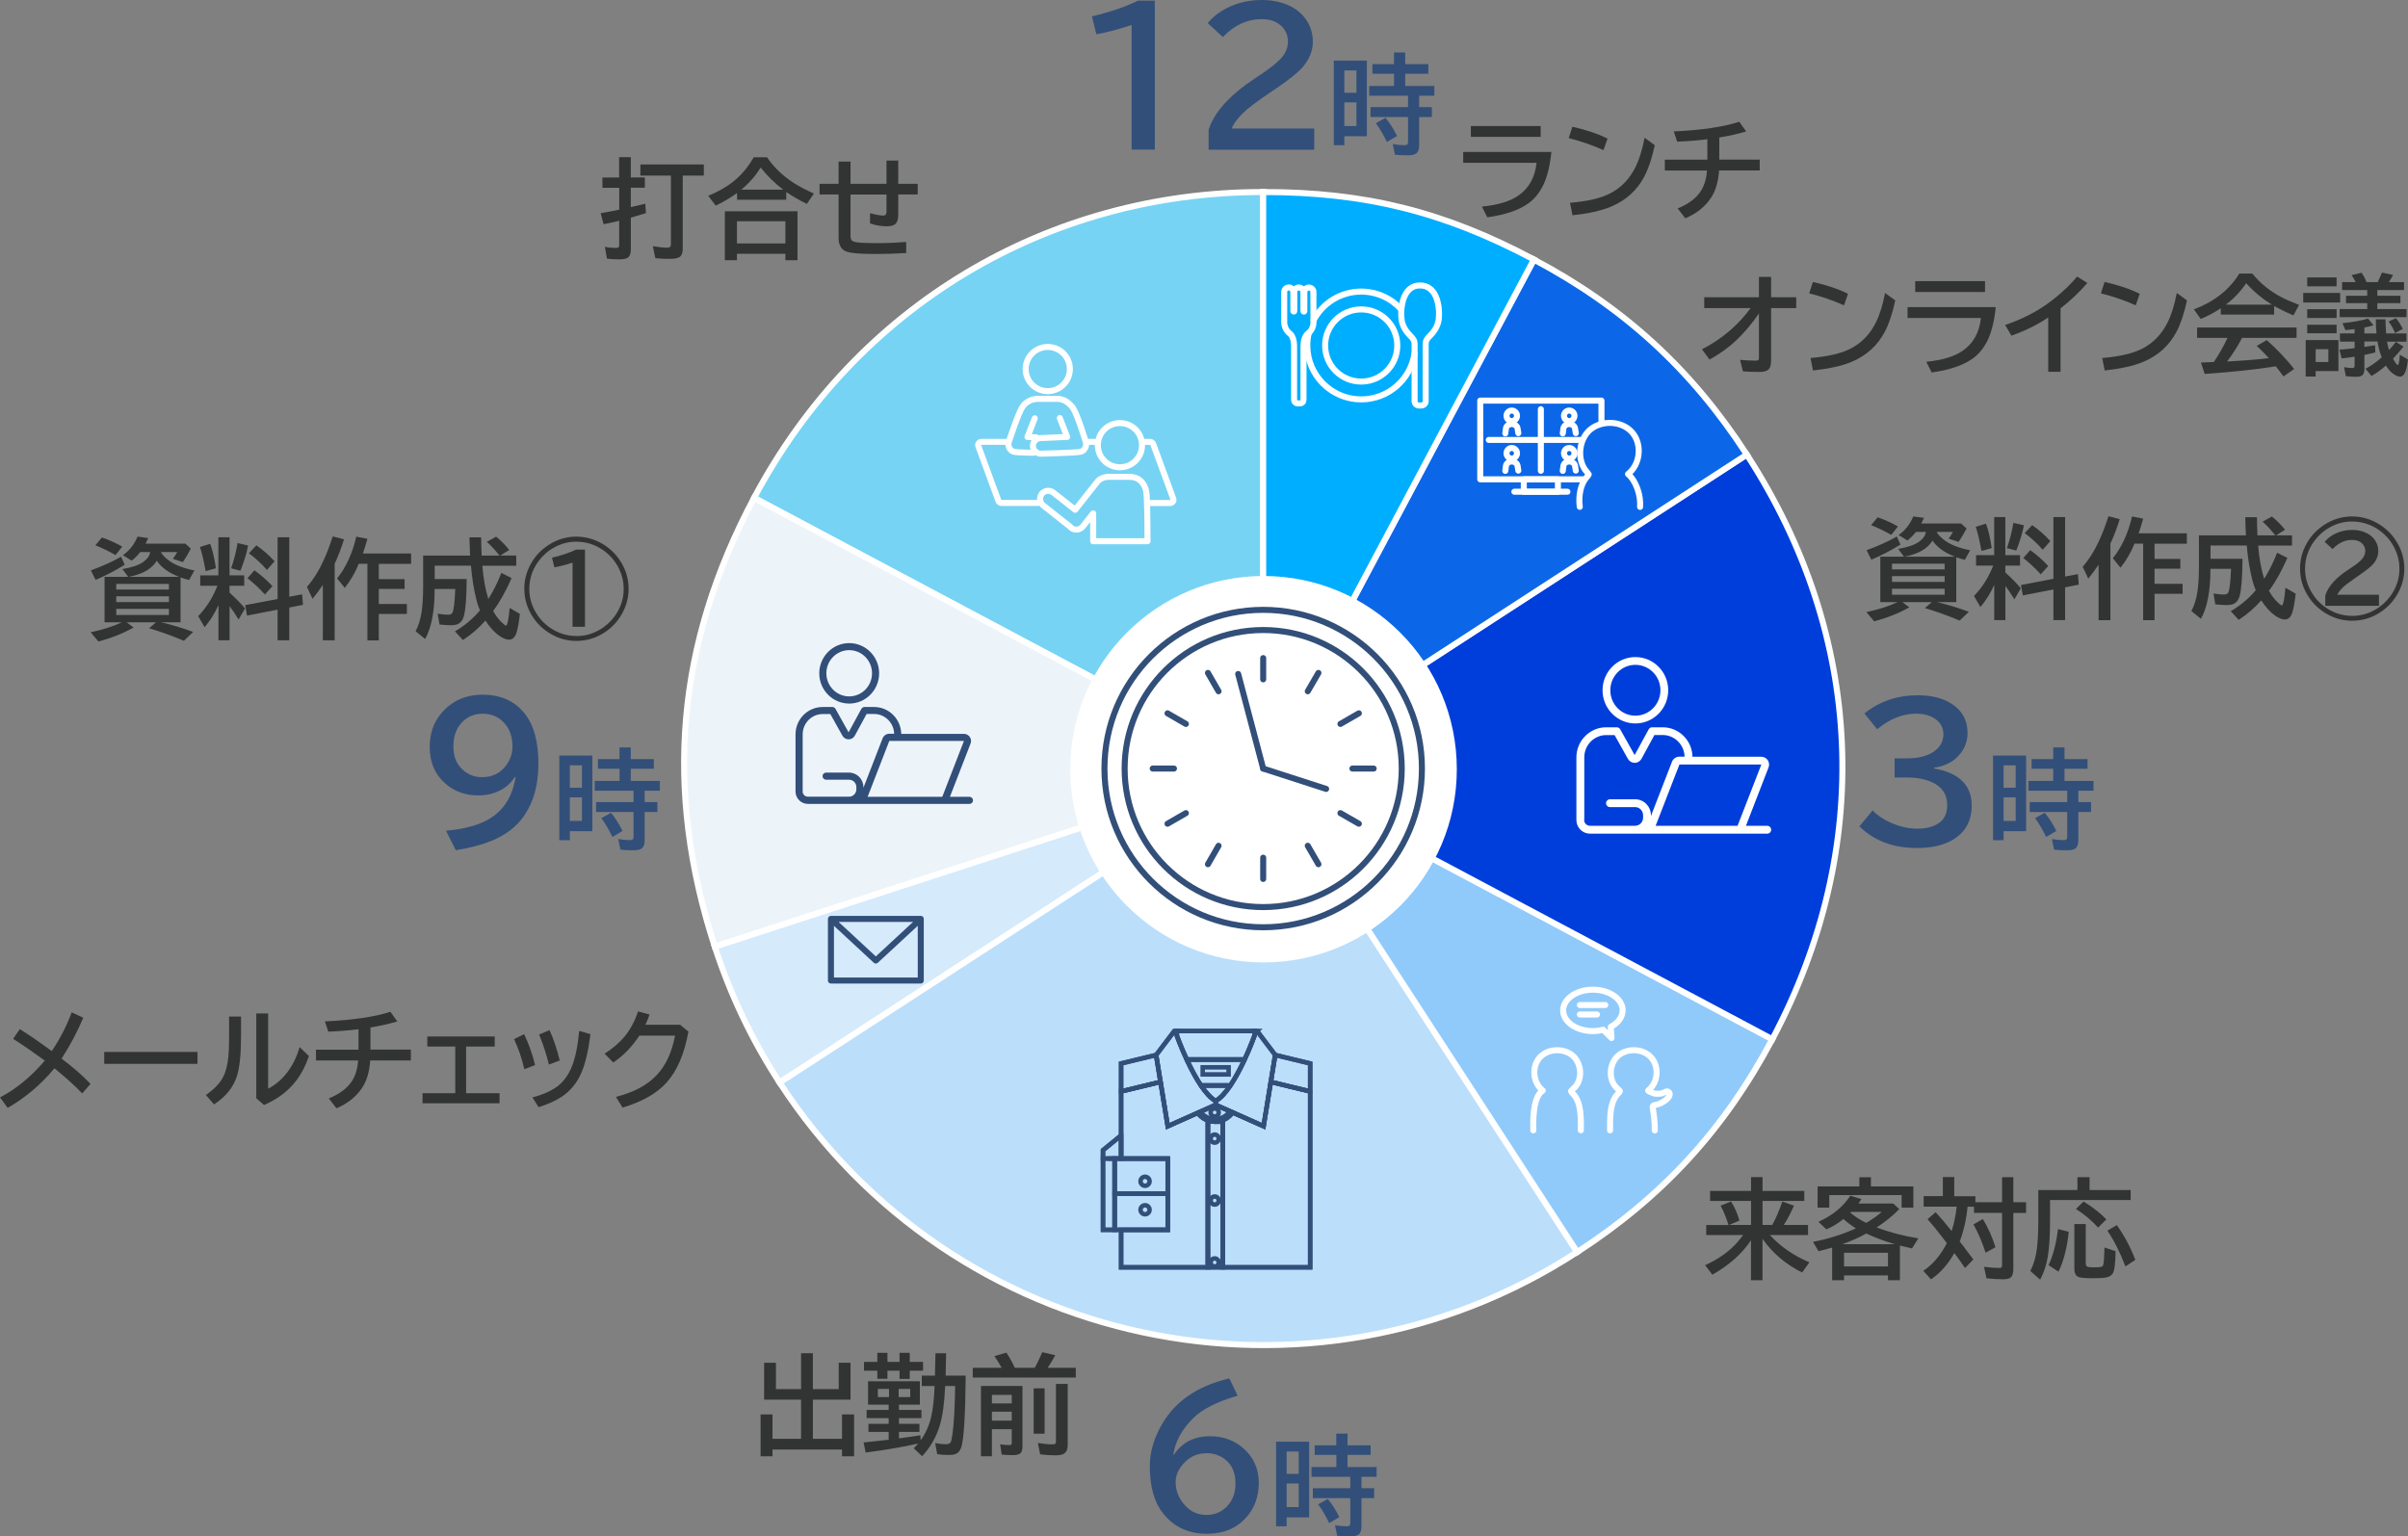 <?xml version="1.0" encoding="UTF-8"?>
<svg id="_レイヤー_2" data-name="レイヤー 2" xmlns="http://www.w3.org/2000/svg" viewBox="0 0 399.71 255.09">
  <rect x="0" y="0" width="399.71" height="255.09" fill="#808080" stroke="none"/>
  <defs>
    <style>
      .cls-1 {
        fill: #bbdefb;
      }

      .cls-1, .cls-2, .cls-3, .cls-4, .cls-5, .cls-6, .cls-7, .cls-8, .cls-9, .cls-10 {
        stroke: #fff;
      }

      .cls-1, .cls-2, .cls-11, .cls-4, .cls-5, .cls-6, .cls-7, .cls-8, .cls-9, .cls-10 {
        stroke-miterlimit: 10;
      }

      .cls-12 {
        fill: #fff;
      }

      .cls-2, .cls-13, .cls-3, .cls-11 {
        fill: none;
      }

      .cls-14 {
        fill: #323333;
      }

      .cls-13, .cls-3 {
        stroke-linecap: round;
        stroke-linejoin: round;
      }

      .cls-13, .cls-11 {
        stroke: #324f79;
      }

      .cls-11 {
        stroke-width: .75px;
      }

      .cls-4 {
        fill: #0c67e8;
      }

      .cls-5 {
        fill: #003edb;
      }

      .cls-15 {
        fill: #324f79;
      }

      .cls-6 {
        fill: #90cafa;
      }

      .cls-7 {
        fill: #76d3f4;
      }

      .cls-8 {
        fill: #d5eafb;
      }

      .cls-9 {
        fill: #edf4f9;
      }

      .cls-10 {
        fill: #00aeff;
      }
    </style>
  </defs>
  <g id="_レイヤー_1-2" data-name="レイヤー 1">
    <g>
      <g>
        <path class="cls-7" d="M209.68,127.6l-84.51-44.94c16.88-31.74,48.57-50.78,84.51-50.78V127.6Z"/>
        <path class="cls-9" d="M209.68,127.6l-91.03,29.58c-8.49-26.14-6.39-50.24,6.52-74.51l84.51,44.94Z"/>
        <path class="cls-8" d="M209.68,127.6l-80.27,52.13c-4.61-7.09-8.14-14.51-10.76-22.55l91.03-29.58Z"/>
        <path class="cls-1" d="M209.68,127.6l52.13,80.27c-44.33,28.79-103.61,16.19-132.4-28.14h0l80.27-52.13Z"/>
        <path class="cls-6" d="M209.68,127.6l84.51,44.94c-7.94,14.94-18.19,26.13-32.38,35.34l-52.13-80.27Z"/>
        <path class="cls-5" d="M209.68,127.6l80.27-52.13c19.58,30.15,21.11,65.33,4.24,97.07l-84.51-44.94Z"/>
        <path class="cls-4" d="M209.68,127.6l44.94-84.51c14.94,7.94,26.13,18.19,35.34,32.38l-80.27,52.13Z"/>
        <path class="cls-10" d="M209.68,127.6V31.88c16.92,0,30,3.26,44.94,11.2l-44.94,84.51Z"/>
      </g>
      <circle class="cls-12" cx="209.74" cy="127.71" r="32.08"/>
      <g>
        <path class="cls-14" d="M242.89,25.23h14.63c-.26,2.55-.79,4.55-1.6,5.99-.61,1.08-1.37,1.95-2.29,2.59-1.55,1.1-3.8,1.86-6.75,2.27l-.89-1.78c2.61-.25,4.6-.85,5.99-1.79,1.79-1.21,2.82-3.04,3.08-5.48h-12.18v-1.8Zm1.26-4.31h11.59v1.8h-11.59v-1.8Z"/>
        <path class="cls-14" d="M266.16,24.92c-1.85-.83-3.78-1.49-5.77-1.99l.62-1.89c2.31,.53,4.26,1.18,5.83,1.97l-.67,1.91Zm-5.55,8.75c2.9-.25,5.12-.76,6.66-1.56,1.82-.94,3.21-2.38,4.18-4.32,.63-1.25,1.15-2.89,1.54-4.92l1.69,1.24c-.47,2.17-1.05,3.89-1.72,5.17-1.22,2.33-3.08,4.01-5.59,5.05-1.58,.66-3.7,1.12-6.35,1.41l-.41-2.07Z"/>
        <path class="cls-14" d="M283.41,26.5v-3.38c-1.49,.19-3.16,.32-5.01,.4l-.57-1.7c4.66-.22,8.28-.75,10.87-1.6l1.15,1.6c-1.31,.4-2.79,.74-4.46,1.01v3.67h6.71v1.8h-6.75c-.12,1.89-.58,3.42-1.36,4.58-1,1.48-2.41,2.6-4.24,3.36l-1.27-1.63c1.83-.75,3.13-1.74,3.89-2.96,.55-.88,.88-2,.98-3.34h-7v-1.8h7.06Z"/>
      </g>
      <g>
        <path class="cls-14" d="M291.98,45.97h2.01v3.38h4.17v1.8h-4.17v8.69c0,.64-.11,1.11-.34,1.4-.26,.34-.8,.51-1.62,.51-.92,0-1.83-.03-2.72-.09l-.47-1.91c.92,.08,1.79,.12,2.61,.12,.28,0,.44-.06,.48-.18,.03-.07,.04-.18,.04-.32v-7.33c-1.14,1.67-2.39,3.15-3.75,4.45-1.23,1.17-2.71,2.24-4.45,3.21l-1.26-1.71c3.24-1.65,5.94-3.93,8.09-6.84h-7.71v-1.8h9.08v-3.38Z"/>
        <path class="cls-14" d="M306.08,50.69c-1.85-.83-3.78-1.49-5.77-1.99l.62-1.89c2.31,.53,4.26,1.18,5.83,1.97l-.67,1.91Zm-5.55,8.75c2.9-.25,5.12-.76,6.66-1.56,1.82-.94,3.21-2.38,4.18-4.32,.63-1.25,1.15-2.89,1.54-4.92l1.69,1.24c-.47,2.17-1.05,3.89-1.72,5.17-1.22,2.33-3.08,4.01-5.59,5.05-1.58,.66-3.7,1.12-6.35,1.41l-.41-2.07Z"/>
        <path class="cls-14" d="M316.65,50.99h14.63c-.26,2.55-.79,4.55-1.6,5.99-.61,1.08-1.37,1.95-2.29,2.59-1.55,1.1-3.8,1.86-6.75,2.27l-.89-1.78c2.61-.25,4.6-.85,5.99-1.79,1.79-1.21,2.82-3.04,3.08-5.48h-12.18v-1.8Zm1.26-4.31h11.59v1.8h-11.59v-1.8Z"/>
        <path class="cls-14" d="M339.99,61.73v-9.02c-1.78,1.2-3.81,2.2-6.1,3.02l-1.06-1.78c2.6-.87,4.87-2,6.83-3.38,1.92-1.35,3.63-2.9,5.13-4.65l1.7,1.06c-1.33,1.53-2.81,2.93-4.45,4.21v10.53h-2.05Z"/>
        <path class="cls-14" d="M354.5,50.69c-1.85-.83-3.78-1.49-5.77-1.99l.62-1.89c2.31,.53,4.26,1.18,5.83,1.97l-.67,1.91Zm-5.55,8.75c2.9-.25,5.12-.76,6.66-1.56,1.82-.94,3.21-2.38,4.18-4.32,.63-1.25,1.15-2.89,1.54-4.92l1.69,1.24c-.47,2.17-1.05,3.89-1.72,5.17-1.22,2.33-3.08,4.01-5.59,5.05-1.58,.66-3.7,1.12-6.35,1.41l-.41-2.07Z"/>
        <path class="cls-14" d="M377.49,50.79v1.44h-8.86v-1.05c-1.02,.69-2.13,1.28-3.33,1.78l-1.13-1.6c3.38-1.27,5.89-3.25,7.54-5.94h2.16c1.31,1.6,2.87,2.88,4.68,3.84,.82,.44,1.85,.89,3.08,1.36l-.94,1.74c-1.27-.54-2.33-1.07-3.2-1.56Zm-5.33,5.32c-.74,1.42-1.57,2.72-2.48,3.89h.28c2.44-.13,4.66-.3,6.65-.54-.62-.69-1.29-1.37-2.01-2.03l1.66-.96c1.66,1.46,3.18,3.06,4.55,4.79l-1.77,1.24c-.5-.69-.93-1.25-1.28-1.68l-.29,.04c-3.14,.5-6.98,.91-11.51,1.22l-.62-1.89c.46-.01,.9-.03,1.31-.05l.83-.04c.86-1.27,1.61-2.6,2.27-4h-5.05v-1.73h16.51v1.73h-9.04Zm4.97-5.53c-1.52-.91-2.95-2.09-4.28-3.55-.98,1.42-2.11,2.6-3.38,3.55h7.66Z"/>
        <path class="cls-14" d="M382.32,48.64h6.13v1.58h-6.13v-1.58Zm5.84,7.82v5.15h-3.78v.9h-1.65v-6.05h5.43Zm-5.18-10.4h4.88v1.48h-4.88v-1.48Zm0,5.27h4.88v1.46h-4.88v-1.46Zm0,2.58h4.88v1.42h-4.88v-1.42Zm1.4,4.06v2.14h2.11v-2.14h-2.11Zm12.2,.13c.42-.46,.79-.91,1.11-1.34l1.27,.79c-.6,.75-1.18,1.42-1.74,2,.39,.7,.65,1.05,.78,1.05,.17,0,.29-.57,.35-1.71l1.34,.79c-.18,1.9-.61,2.86-1.3,2.86-.36,0-.81-.21-1.34-.64-.33-.27-.67-.67-1.01-1.21-.8,.71-1.59,1.29-2.39,1.73l-.99-1.2c.91-.47,1.81-1.11,2.7-1.9-.31-.7-.55-1.58-.71-2.62h-2.18v.9c.62-.09,1.21-.18,1.78-.28l.04,1.2c-.64,.16-1.25,.29-1.82,.4v2.36c0,.49-.11,.83-.34,1.02-.2,.18-.54,.26-1.04,.26-.63,0-1.19-.04-1.7-.11l-.29-1.49c.62,.1,1.08,.15,1.39,.15,.19,0,.3-.07,.33-.22,.02-.06,.03-.14,.03-.25v-1.42c-.76,.12-1.48,.22-2.16,.28l-.36-1.45c1.07-.08,1.91-.16,2.52-.25v-1.08h-2.43v-1.37h2.43v-.71l-.29,.04c-.44,.05-.85,.09-1.24,.12l-.49-1.14c1.73-.18,3.15-.43,4.25-.77l.9,1.12c-.47,.13-.97,.26-1.51,.37v.98h2.01c-.07-.71-.11-1.49-.11-2.34h1.6c.02,.97,.06,1.75,.11,2.34h3.38v1.37h-3.23c.12,.62,.23,1.09,.33,1.41Zm-5.55-11.27c-.26-.49-.49-.87-.69-1.15l1.66-.4c.32,.45,.59,.97,.82,1.55h1.85l.04-.06c.19-.38,.41-.89,.68-1.52l1.84,.4c-.18,.35-.41,.74-.71,1.19h2.53v1.32h-4.43v.95h3.83v1.22h-3.83v.98h4.84v1.34h-11.09v-1.34h4.57v-.98h-3.52v-1.22h3.52v-.95h-4.17v-1.32h2.28Zm6.53,8.46c-.31-.76-.67-1.39-1.08-1.91l1.22-.55c.35,.36,.73,.95,1.15,1.78l-1.29,.69Z"/>
      </g>
      <g>
        <path class="cls-14" d="M292.56,205.69v6.86h-1.91v-6.64c-1.46,2.21-3.59,4.12-6.41,5.72l-1.2-1.58c1.96-.88,3.61-2,4.95-3.37,.41-.42,.86-.96,1.36-1.63h-6.13v-1.67h3.7c-.4-1.28-.84-2.35-1.32-3.21l1.74-.69c.6,.95,1.07,2.01,1.39,3.17l-1.71,.72h3.64v-3.98h-6.8v-1.67h6.8v-2.29h1.91v2.29h6.93v1.67h-6.93v3.98h1.61s.05-.1,.11-.21c.5-.9,1.03-2.13,1.57-3.68l1.92,.7c-.55,1.24-1.11,2.31-1.68,3.19h4.02v1.67h-6.34c1.76,1.92,3.95,3.43,6.56,4.54l-1.2,1.69c-2.71-1.36-4.89-3.2-6.52-5.52l-.05-.08Z"/>
        <path class="cls-14" d="M308.48,199.81h5.77l1.01,.92c-.94,1.01-2.19,2.03-3.75,3.06,2.12,.8,4.42,1.41,6.92,1.81l-1.05,1.67c-.57-.12-1.25-.28-2.01-.47v5.75h-1.98v-.8h-7.29v.8h-1.98v-5.43l-.29,.09c-.62,.18-1.27,.36-1.96,.53l-.93-1.56c2.4-.45,4.69-1.16,6.89-2.14l.23-.11c-.74-.45-1.43-.96-2.07-1.55-.81,.69-1.75,1.26-2.83,1.73l-1.31-1.26c2.3-1.03,4.07-2.48,5.29-4.33l1.85,.57c-.2,.28-.37,.52-.52,.72Zm2.08-2.83h7.04v3.51h-1.94v-2.07h-12.01v2.07h-1.94v-3.51h6.93v-1.53h1.92v1.53Zm-4.77,9.59h8.74c-1.69-.49-3.28-1.09-4.75-1.78l-.22,.13c-1.01,.56-2.26,1.11-3.76,1.65Zm7.6,1.42h-7.29v2.27h7.29v-2.27Zm-6.13-6.78s-.04,.05-.07,.07l-.05,.06c.74,.63,1.62,1.2,2.64,1.69,1.04-.62,1.9-1.22,2.58-1.82h-5.09Z"/>
        <path class="cls-14" d="M324.38,198.61h3.52v.99h4.43v-4.16h1.87v4.16h2.11v1.78h-2.11v9.21c0,.59-.09,1.03-.26,1.3-.22,.33-.67,.5-1.36,.5-.96,0-1.91-.05-2.84-.16l-.41-1.91c.98,.13,1.82,.19,2.51,.19,.23,0,.38-.04,.43-.13,.04-.08,.06-.22,.06-.44v-8.57h-4.66v-1.03h-1.07c-.19,2.06-.62,3.98-1.3,5.77,.35,.45,.6,.79,.77,1.01,.56,.73,1.06,1.39,1.49,1.98l-1.38,1.42c-.52-.76-1.03-1.47-1.52-2.14l-.25-.34c-1.07,1.88-2.36,3.33-3.88,4.37l-1.27-1.42c1.61-1.1,2.91-2.63,3.9-4.6l-.79-1.03c-.88-1.15-1.68-2.13-2.41-2.94l1.34-1.17c.76,.82,1.64,1.86,2.66,3.13,.41-1.31,.69-2.66,.83-4.05h-5.48v-1.75h3.19v-3.16h1.89v3.16Zm5.22,9.38c-.58-1.77-1.25-3.34-2.02-4.71l1.56-.89c.88,1.46,1.58,3.03,2.09,4.68l-1.63,.91Z"/>
        <path class="cls-14" d="M346.86,197.57h6.81v1.67h-13.38v3.52c0,2.47-.13,4.45-.38,5.93-.23,1.37-.65,2.63-1.26,3.77l-1.63-1.44c.54-1.05,.91-2.29,1.09-3.71,.15-1.2,.23-2.76,.23-4.69v-5.05h6.5v-2.13h2.01v2.13Zm-6.81,12.47c.76-1.62,1.28-3.62,1.56-5.99l1.78,.47c-.25,2.55-.81,4.76-1.69,6.61l-1.65-1.08Zm4.3-6.82h1.87v6.5c0,.32,.09,.51,.27,.58,.17,.07,.51,.11,1.02,.11,.62,0,1.04-.03,1.27-.08,.19-.04,.31-.17,.36-.4,.09-.38,.15-1.31,.19-2.81l1.84,.6c-.02,1.97-.17,3.19-.45,3.67-.2,.35-.55,.58-1.05,.69-.42,.09-1.16,.14-2.21,.14-1.29,0-2.09-.07-2.42-.2-.47-.19-.71-.64-.71-1.34v-7.44Zm3.92,.59c-1.07-1.18-2.29-2.21-3.68-3.09l1.27-1.24c1.54,.96,2.8,1.95,3.78,2.97l-1.37,1.36Zm4.53,6.44c-.88-2.31-1.88-4.29-2.99-5.93l1.56-.92c1.22,1.69,2.25,3.62,3.08,5.77l-1.65,1.09Z"/>
      </g>
      <g>
        <path class="cls-14" d="M102.77,29.46v-3.37h1.94v3.37h2.33v1.71h-2.33v3.22c.9-.21,1.7-.4,2.4-.57l.11,1.56c-.51,.16-1.34,.42-2.5,.76v5.22c0,.66-.14,1.11-.41,1.35-.26,.23-.76,.35-1.5,.35-.82,0-1.51-.04-2.06-.12l-.34-1.96c.57,.12,1.19,.18,1.85,.18,.23,0,.37-.04,.43-.11s.09-.21,.09-.4v-3.99c-.9,.22-1.76,.41-2.59,.57l-.48-1.84c1.28-.22,2.31-.42,3.08-.58v-3.63h-2.79v-1.71h2.79Zm10.56-.31v12.17c0,.66-.17,1.1-.51,1.34-.3,.21-.86,.32-1.68,.32-.9,0-1.68-.04-2.36-.12l-.41-1.99c1.03,.17,1.84,.25,2.45,.25,.37,0,.55-.18,.55-.55v-11.42h-5.07v-1.84h10.53v1.84h-3.5Z"/>
        <path class="cls-14" d="M130.51,31.85v1.31h-8.16v-1.12c-1.1,.8-2.28,1.5-3.55,2.1l-1.24-1.64c1.65-.66,3.07-1.47,4.25-2.43,1.31-1.07,2.41-2.39,3.3-3.96h2.21c1.12,1.65,2.57,3.05,4.34,4.2,.96,.62,2.1,1.23,3.44,1.82l-1.17,1.73c-1.24-.62-2.33-1.24-3.26-1.87l-.18-.12Zm1.87,3.23v8.12h-2.01v-1.06h-8.04v1.06h-2.01v-8.12h12.07Zm-10.05,1.65v3.69h8.04v-3.69h-8.04Zm7.68-5.24c-1.39-1.05-2.64-2.27-3.74-3.67-.87,1.39-1.94,2.62-3.23,3.67h6.96Z"/>
        <path class="cls-14" d="M147.14,26.66h1.96v3.86h3.23v1.77h-3.23v3.3c0,.69-.11,1.17-.34,1.45-.28,.35-.79,.53-1.52,.53-.97,0-1.91-.16-2.82-.48v-1.7c.96,.26,1.69,.4,2.21,.4,.35,0,.52-.21,.52-.62v-2.87h-5.97v6.82c0,.38,.07,.64,.2,.79,.15,.17,.47,.28,.96,.33,.76,.09,1.83,.13,3.21,.13,1.62,0,3.24-.07,4.87-.21v1.85c-1.75,.11-3.48,.16-5.19,.16-2.54,0-4.14-.15-4.82-.44-.81-.35-1.21-1.09-1.21-2.24v-7.2h-3.16v-1.77h3.16v-3.69h1.98v3.69h5.97v-3.86Z"/>
      </g>
      <g>
        <path class="cls-14" d="M134.93,230.63h4.29v-4.38h1.96v6.13h-6.25v6.5h4.84v-4.05h2v6.95h-2v-1.12h-11.54v1.12h-1.98v-6.95h1.98v4.05h4.74v-6.5h-6.13v-6.13h1.96v4.38h4.17v-5.96h1.96v5.96Z"/>
        <path class="cls-14" d="M152.81,239.14c.82-1.12,1.41-2.42,1.76-3.91,.3-1.29,.49-2.99,.56-5.11h-2.12v-1.73h2.18l.09-3.71h1.77l-.08,3.71h3.33c-.06,6.55-.3,10.52-.74,11.9-.19,.6-.53,.98-1.02,1.14-.25,.09-.62,.13-1.12,.13-.65,0-1.27-.04-1.85-.12l-.34-1.85c.67,.13,1.26,.19,1.78,.19,.42,0,.68-.11,.8-.34,.11-.22,.22-.76,.33-1.62,.21-1.69,.35-4.12,.4-7.27v-.43s-1.65,0-1.65,0c-.12,2.74-.41,4.9-.87,6.46-.57,1.95-1.56,3.68-2.95,5.19l-1.39-1.32c.29-.29,.53-.55,.73-.78-2.55,.57-5.46,1.07-8.72,1.49l-.34-1.68c.78-.07,2.17-.22,4.16-.44v-1.3h-3.35v-1.34h3.35v-.95h-3.66v-1.37h3.66v-.87h-3.42v-3.88h8.6v3.88h-3.47v.87h3.73v1.37h-3.73v.95h3.4v1.34h-3.4v1.07c1.68-.23,2.86-.4,3.56-.52l.04,.85Zm-7.18-13.03v-1.51h1.68v1.51h2.01v-1.51h1.69v1.51h2.21v1.46h-2.21v1.36h-1.69v-1.36h-2.01v1.34h-1.68v-1.34h-2.21v-1.46h2.21Zm.09,4.49v1.35h1.85v-1.35h-1.85Zm5.37,1.35v-1.35h-1.92v1.35h1.92Z"/>
        <path class="cls-14" d="M166.27,227.09c-.28-.52-.68-1.16-1.2-1.94l1.98-.58c.58,.87,1.04,1.71,1.39,2.52h3.31c.38-.64,.79-1.51,1.26-2.59l2.16,.5c-.43,.79-.86,1.49-1.27,2.09h4.67v1.62h-17.1v-1.62h4.8Zm3.45,3.01v10.05c0,.51-.1,.87-.29,1.08-.22,.24-.64,.36-1.28,.36-.58,0-1.21-.03-1.88-.09l-.25-1.71c.53,.09,1.03,.13,1.52,.13,.19,0,.31-.04,.35-.11,.04-.06,.05-.16,.05-.3v-2.23h-3.29v4.5h-1.82v-11.67h6.89Zm-5.07,1.49v1.41h3.29v-1.41h-3.29Zm0,2.79v1.48h3.29v-1.48h-3.29Zm6.93-3.88h1.82v7.52h-1.82v-7.52Zm3.71-.74h1.94v10.12c0,.69-.18,1.16-.55,1.42-.29,.21-.75,.32-1.4,.32-.86,0-1.73-.05-2.62-.16l-.38-1.89c.97,.15,1.79,.23,2.44,.23,.28,0,.44-.06,.5-.18,.04-.08,.06-.21,.06-.39v-9.47Z"/>
      </g>
      <g>
        <path class="cls-14" d="M316.04,92.42l-.96-1.29c1.59-.27,2.75-.67,3.47-1.19,.67-.48,1.05-1.03,1.13-1.63h-1.64c-.42,.53-.89,1-1.42,1.42l-1.46-.9c1.1-.78,1.91-1.81,2.43-3.09l1.78,.24c-.15,.34-.3,.65-.45,.93h6.6l.92,.83c-.4,.76-.84,1.51-1.32,2.23l-1.65-.54c.06-.1,.11-.18,.15-.23,.32-.45,.5-.75,.55-.89h-2.71c.21,.4,.61,.84,1.2,1.3,.98,.78,2.44,1.36,4.37,1.75l-.88,1.58c-.47-.11-.95-.25-1.42-.42v7.45h-3.22c1.68,.38,3.45,.91,5.31,1.6l-1.53,1.46c-1.99-.83-3.91-1.52-5.77-2.08l1.14-.98h-4.87l1.15,.86c-1.76,.99-3.7,1.76-5.84,2.32l-1.29-1.53c1.97-.41,3.7-.96,5.18-1.65h-2.87v-7.55h3.89Zm-6.2-1.07c1.95-.71,3.62-1.47,5.02-2.27l.6,1.34c-1.61,.99-3.22,1.83-4.83,2.5l-.79-1.58Zm4.1-2.54c-1.19-.69-2.31-1.22-3.35-1.62l1.08-1.3c1.17,.39,2.29,.9,3.38,1.51l-1.12,1.41Zm8.86,4.78h-8.74v.94h8.74v-.94Zm0,2.06h-8.74v.96h8.74v-.96Zm0,2.09h-8.74v1.01h8.74v-1.01Zm-6.66-5.32h8.36c-1.71-.64-2.94-1.54-3.72-2.67-.8,1.34-2.34,2.23-4.64,2.67Z"/>
        <path class="cls-14" d="M331.02,97.13c-.63,1.39-1.39,2.61-2.29,3.65l-1.06-1.84c1.34-1.37,2.4-3.04,3.19-5.04h-2.85v-1.73h3.01v-6.32h1.85v6.32h2.44v1.73h-2.44v1.14c1.03,.94,1.89,1.82,2.57,2.62l-1.07,1.85c-.5-.84-1-1.58-1.49-2.23v5.67h-1.85v-5.83Zm-2.11-5.66c-.35-1.86-.66-3.2-.95-4l1.69-.54c.39,1,.71,2.36,.96,4.07l-1.7,.47Zm4.23-.47c.5-1.48,.86-2.87,1.06-4.19l1.75,.41c-.25,1.32-.68,2.72-1.27,4.19l-1.54-.41Zm9.65,6.5v5.45h-1.94v-5.08l-5.08,.98-.3-1.73,5.38-1.02v-10.25h1.94v9.87l2.13-.4,.14,1.75-2.27,.44Zm-4.05-2.15c-.92-1.02-1.88-1.92-2.89-2.7l1.15-1.31c1.06,.74,2.06,1.62,2.99,2.63l-1.25,1.38Zm.34-4.07c-.84-.98-1.83-1.9-2.99-2.77l1.23-1.32c1.12,.77,2.13,1.65,3.02,2.65l-1.27,1.44Z"/>
        <path class="cls-14" d="M350.31,90.26v12.7h-1.96v-9.2c-.51,.76-1.08,1.53-1.71,2.31l-.93-1.97c1.09-1.26,2.04-2.79,2.85-4.6,.47-1.04,.95-2.31,1.43-3.79l1.87,.48c-.44,1.44-.96,2.79-1.55,4.06Zm5.44,0h-1.44c-.6,1.48-1.38,2.81-2.32,3.99l-1.27-1.56c1.49-1.88,2.55-4.19,3.18-6.94l1.85,.36c-.23,.84-.48,1.65-.75,2.43h8v1.73h-5.36v2.53h4.28v1.62h-4.28v2.51h4.66v1.65h-4.66v4.39h-1.89v-12.71Z"/>
        <path class="cls-14" d="M377.68,88.88s-.06-.08-.11-.14c-.85-1.03-1.51-1.73-2-2.13l1.55-.86c.79,.63,1.51,1.37,2.18,2.2l-1.49,.93h2.65v1.7h-5.62c.17,2.13,.5,3.97,.99,5.52,.8-1.25,1.52-2.7,2.16-4.33l1.7,.86c-.97,2.2-1.99,4.02-3.06,5.45,.48,.9,1.08,1.65,1.81,2.25,.15,.12,.26,.18,.33,.18,.1,0,.19-.18,.27-.53,.15-.65,.25-1.45,.33-2.4l1.7,.99c-.16,1.41-.35,2.44-.56,3.11-.25,.78-.66,1.17-1.25,1.17-.45,0-.97-.21-1.58-.62-.81-.56-1.59-1.41-2.33-2.55-1.08,1.23-2.32,2.31-3.74,3.23l-1.32-1.44c1.56-.9,2.95-2.06,4.15-3.48-.23-.52-.42-1.08-.57-1.69-.45-1.79-.76-3.7-.92-5.73h-6.02v2.21h5.31c-.02,3.04-.18,5.09-.47,6.15-.15,.57-.42,.98-.8,1.22-.32,.21-.79,.31-1.39,.31-.34,0-.96-.04-1.85-.12l-.31-1.8c.69,.11,1.27,.17,1.74,.17,.36,0,.6-.12,.72-.35,.22-.44,.37-1.75,.46-3.92h-3.42c0,3.65-.52,6.42-1.58,8.3l-1.58-1.29c.49-.93,.82-2.01,1-3.24,.17-1.14,.25-2.55,.25-4.23v-5.09h7.8c-.05-.78-.08-1.79-.11-3.02h1.94c0,.77,.03,1.78,.08,3.02h2.95Z"/>
        <path class="cls-14" d="M390.48,85.75c1.47,0,2.87,.38,4.19,1.14,1.16,.67,2.12,1.54,2.87,2.62,1.04,1.49,1.56,3.13,1.56,4.91,0,1.48-.38,2.89-1.14,4.21-.67,1.16-1.54,2.12-2.62,2.87-1.49,1.04-3.13,1.56-4.92,1.56-1.48,0-2.88-.38-4.2-1.14-1.16-.67-2.12-1.54-2.87-2.62-1.04-1.49-1.56-3.13-1.56-4.92,0-1.27,.28-2.49,.85-3.67,.8-1.65,2.02-2.94,3.65-3.87,1.29-.73,2.69-1.1,4.19-1.1Zm-.06,.83c-1.29,0-2.52,.32-3.68,.97-1.04,.57-1.9,1.34-2.6,2.29-1.01,1.38-1.52,2.92-1.52,4.6,0,1.29,.32,2.53,.97,3.69,.57,1.04,1.33,1.91,2.28,2.6,1.39,1.01,2.92,1.52,4.61,1.52,1.29,0,2.52-.32,3.68-.97,1.04-.57,1.91-1.34,2.61-2.29,1.01-1.38,1.52-2.91,1.52-4.59,0-1.12-.24-2.2-.73-3.23-.7-1.49-1.78-2.67-3.23-3.53-1.2-.7-2.49-1.05-3.89-1.05Zm-4.44,13.98v-1.7c.49-1.52,1.76-2.94,3.81-4.28l.41-.27c.9-.58,1.51-1.06,1.85-1.45,.38-.45,.57-.91,.57-1.38,0-.5-.18-.93-.54-1.27-.4-.38-.96-.57-1.66-.57-1.19,0-2.26,.51-3.23,1.52l-1.31-1.2c.46-.56,1.04-1.01,1.72-1.34,.88-.43,1.83-.64,2.82-.64s1.85,.2,2.58,.6c.57,.32,1.02,.74,1.33,1.27,.3,.49,.45,1.03,.45,1.61,0,.82-.3,1.57-.91,2.25-.39,.43-1.13,1.02-2.24,1.78l-.47,.33-.21,.15c-1.1,.76-1.79,1.29-2.08,1.59-.46,.47-.76,.87-.9,1.18h6.92v1.84h-8.91Z"/>
      </g>
      <g>
        <path class="cls-14" d="M21.28,95.77l-.96-1.29c1.59-.27,2.75-.67,3.47-1.19,.67-.48,1.05-1.03,1.13-1.63h-1.64c-.42,.53-.89,1-1.42,1.42l-1.46-.9c1.1-.78,1.91-1.81,2.43-3.09l1.78,.24c-.15,.34-.3,.65-.45,.93h6.6l.92,.83c-.4,.76-.84,1.51-1.32,2.23l-1.65-.54c.06-.1,.11-.18,.15-.23,.32-.45,.5-.75,.55-.89h-2.71c.21,.4,.61,.84,1.2,1.3,.98,.78,2.44,1.36,4.37,1.75l-.88,1.58c-.47-.11-.95-.25-1.42-.42v7.45h-3.22c1.68,.38,3.45,.91,5.31,1.6l-1.53,1.46c-1.99-.83-3.91-1.52-5.77-2.08l1.14-.98h-4.87l1.15,.86c-1.76,.99-3.7,1.76-5.84,2.32l-1.29-1.53c1.97-.41,3.7-.96,5.18-1.65h-2.87v-7.55h3.89Zm-6.2-1.07c1.95-.71,3.62-1.47,5.02-2.27l.6,1.34c-1.61,.99-3.22,1.83-4.83,2.5l-.79-1.58Zm4.1-2.54c-1.19-.69-2.31-1.22-3.35-1.62l1.08-1.3c1.17,.39,2.29,.9,3.38,1.51l-1.12,1.41Zm8.86,4.78h-8.74v.94h8.74v-.94Zm0,2.06h-8.74v.96h8.74v-.96Zm0,2.09h-8.74v1.01h8.74v-1.01Zm-6.66-5.32h8.36c-1.71-.64-2.94-1.54-3.72-2.67-.8,1.34-2.34,2.23-4.64,2.67Z"/>
        <path class="cls-14" d="M36.25,100.48c-.63,1.39-1.39,2.61-2.29,3.65l-1.06-1.84c1.34-1.37,2.4-3.04,3.19-5.04h-2.85v-1.73h3.01v-6.32h1.85v6.32h2.44v1.73h-2.44v1.14c1.03,.94,1.89,1.82,2.57,2.62l-1.07,1.85c-.5-.84-1-1.58-1.49-2.23v5.67h-1.85v-5.83Zm-2.11-5.66c-.35-1.86-.66-3.2-.95-4l1.69-.54c.39,1,.71,2.36,.96,4.07l-1.7,.47Zm4.23-.47c.5-1.48,.86-2.87,1.06-4.19l1.75,.41c-.25,1.32-.68,2.72-1.27,4.19l-1.54-.41Zm9.65,6.5v5.45h-1.94v-5.08l-5.08,.98-.3-1.73,5.38-1.02v-10.25h1.94v9.87l2.13-.4,.14,1.75-2.27,.44Zm-4.05-2.15c-.92-1.02-1.88-1.92-2.89-2.7l1.15-1.31c1.06,.74,2.06,1.62,2.99,2.63l-1.25,1.38Zm.34-4.07c-.84-.98-1.83-1.9-2.99-2.77l1.23-1.32c1.12,.77,2.13,1.65,3.02,2.65l-1.27,1.44Z"/>
        <path class="cls-14" d="M55.55,93.61v12.7h-1.96v-9.2c-.51,.76-1.08,1.53-1.71,2.31l-.93-1.97c1.09-1.26,2.04-2.79,2.85-4.6,.47-1.04,.95-2.31,1.43-3.79l1.87,.48c-.44,1.44-.96,2.79-1.55,4.06Zm5.44,0h-1.44c-.6,1.48-1.38,2.81-2.32,3.99l-1.27-1.56c1.49-1.88,2.55-4.19,3.18-6.94l1.85,.36c-.23,.84-.48,1.65-.75,2.43h8v1.73h-5.36v2.53h4.28v1.62h-4.28v2.51h4.66v1.65h-4.66v4.39h-1.89v-12.71Z"/>
        <path class="cls-14" d="M82.91,92.23s-.06-.08-.11-.14c-.85-1.03-1.51-1.73-2-2.13l1.55-.86c.79,.63,1.51,1.37,2.18,2.2l-1.49,.93h2.65v1.7h-5.62c.17,2.13,.5,3.97,.99,5.52,.8-1.25,1.52-2.7,2.16-4.33l1.7,.86c-.97,2.2-1.99,4.02-3.06,5.45,.48,.9,1.08,1.65,1.81,2.25,.15,.12,.26,.18,.33,.18,.1,0,.19-.18,.27-.53,.15-.65,.25-1.45,.33-2.4l1.7,.99c-.16,1.41-.35,2.44-.56,3.11-.25,.78-.66,1.17-1.25,1.17-.45,0-.97-.21-1.58-.62-.81-.56-1.59-1.41-2.33-2.55-1.08,1.23-2.32,2.31-3.74,3.23l-1.32-1.44c1.56-.9,2.95-2.06,4.15-3.48-.23-.52-.42-1.08-.57-1.69-.45-1.79-.76-3.7-.92-5.73h-6.02v2.21h5.31c-.02,3.04-.18,5.09-.47,6.15-.15,.57-.42,.98-.8,1.22-.32,.21-.79,.31-1.39,.31-.34,0-.96-.04-1.85-.12l-.31-1.8c.69,.11,1.27,.17,1.74,.17,.36,0,.6-.12,.72-.35,.22-.44,.37-1.75,.46-3.92h-3.42c0,3.65-.52,6.42-1.58,8.3l-1.58-1.29c.49-.93,.82-2.01,1-3.24,.17-1.14,.25-2.55,.25-4.23v-5.09h7.8c-.05-.78-.08-1.79-.11-3.02h1.94c0,.77,.03,1.78,.08,3.02h2.95Z"/>
        <path class="cls-14" d="M95.72,89.1c1.47,0,2.87,.38,4.19,1.14,1.16,.67,2.12,1.54,2.87,2.62,1.04,1.49,1.56,3.13,1.56,4.91,0,1.48-.38,2.89-1.14,4.21-.67,1.16-1.54,2.12-2.62,2.87-1.49,1.04-3.13,1.56-4.92,1.56-1.48,0-2.88-.38-4.2-1.14-1.16-.67-2.12-1.54-2.87-2.62-1.04-1.49-1.56-3.13-1.56-4.92,0-1.27,.28-2.49,.85-3.67,.8-1.65,2.02-2.94,3.65-3.87,1.29-.73,2.69-1.1,4.19-1.1Zm-.06,.83c-1.29,0-2.52,.32-3.68,.97-1.04,.57-1.9,1.34-2.6,2.29-1.01,1.38-1.52,2.92-1.52,4.6,0,1.29,.32,2.53,.97,3.69,.57,1.04,1.33,1.91,2.28,2.6,1.39,1.01,2.92,1.52,4.61,1.52,1.29,0,2.52-.32,3.68-.97,1.04-.57,1.91-1.34,2.61-2.29,1.01-1.38,1.52-2.91,1.52-4.59,0-1.12-.24-2.2-.73-3.23-.7-1.49-1.78-2.67-3.23-3.53-1.2-.7-2.49-1.05-3.89-1.05Zm-.62,14.13v-10.65c-.9,.3-1.9,.57-3.01,.79l-.4-1.61c1.61-.38,2.94-.83,3.98-1.34h1.49v12.81h-2.07Z"/>
      </g>
      <g>
        <path class="cls-14" d="M3.28,170.86c1.35,.83,3,1.96,4.97,3.4l.34,.25c1.39-2.07,2.5-4.22,3.31-6.44l1.92,.9c-.95,2.27-2.15,4.54-3.6,6.79,1.72,1.27,3.32,2.66,4.81,4.19l-1.39,1.59c-.92-1.01-2.35-2.31-4.28-3.91l-.33-.26c-2.2,2.66-4.78,4.85-7.76,6.57l-1.27-1.75c2.64-1.35,5.12-3.39,7.44-6.1-1.68-1.23-3.43-2.44-5.26-3.62l1.1-1.6Z"/>
        <path class="cls-14" d="M17.3,174.65h15.48v1.98h-15.48v-1.98Z"/>
        <path class="cls-14" d="M38.03,168.77h1.98v3.2c0,3.06-.23,5.3-.69,6.71-.6,1.87-1.87,3.43-3.8,4.68l-1.34-1.56c1.34-.94,2.28-1.91,2.82-2.92,.46-.85,.76-1.99,.91-3.42,.08-.81,.12-1.96,.12-3.45v-3.23Zm4.5-.51h1.98v12.49c1.17-.6,2.19-1.46,3.07-2.58,.96-1.22,1.68-2.66,2.15-4.33l1.55,1.49c-.59,1.74-1.39,3.23-2.41,4.46-1.28,1.55-2.96,2.77-5.04,3.67l-1.29-1.12v-14.08Z"/>
        <path class="cls-14" d="M59.51,174.26v-3.38c-1.49,.19-3.16,.32-5.01,.4l-.57-1.7c4.66-.22,8.28-.75,10.87-1.6l1.15,1.6c-1.31,.4-2.79,.74-4.46,1.01v3.67h6.71v1.8h-6.75c-.12,1.89-.58,3.42-1.36,4.58-1,1.48-2.41,2.6-4.24,3.36l-1.27-1.63c1.83-.75,3.13-1.74,3.89-2.96,.55-.88,.88-2,.98-3.34h-7v-1.8h7.06Z"/>
        <path class="cls-14" d="M70.92,172.08h11.2v1.67h-4.75v7.75h5.55v1.67h-12.78v-1.67h5.43v-7.75h-4.64v-1.67Z"/>
        <path class="cls-14" d="M87.04,177.52c-.42-1.8-.99-3.47-1.71-5l1.67-.82c.74,1.52,1.35,3.23,1.82,5.13l-1.78,.69Zm1.34,4.68c1.96-.52,3.45-1.22,4.48-2.11s1.82-2.16,2.36-3.83c.42-1.32,.73-3.03,.92-5.11l1.87,.55c-.35,2.75-.84,4.85-1.47,6.32-.76,1.79-1.9,3.18-3.43,4.15-.97,.62-2.2,1.17-3.71,1.65l-1.03-1.63Zm2.73-5.47c-.33-1.44-.87-3.1-1.62-4.98l1.73-.72c.67,1.48,1.24,3.16,1.69,5.04l-1.8,.67Z"/>
        <path class="cls-14" d="M112.9,170.14l1.37,1.13c-.66,3.7-1.88,6.53-3.65,8.49-1.61,1.78-4.04,3.16-7.28,4.13l-1.1-1.78c2.97-.75,5.23-1.96,6.79-3.64,1.51-1.62,2.51-3.79,3.02-6.53h-5.92c-1.23,1.86-2.67,3.35-4.33,4.46l-1.44-1.46c1.35-.87,2.45-1.81,3.3-2.83,.96-1.16,1.71-2.56,2.25-4.19l1.91,.52c-.21,.62-.44,1.18-.69,1.7h5.77Z"/>
      </g>
      <g>
        <circle class="cls-13" cx="209.68" cy="127.6" r="26.35"/>
        <circle class="cls-13" cx="209.68" cy="127.6" r="23"/>
        <line class="cls-13" x1="209.68" y1="109.26" x2="209.68" y2="112.79"/>
        <line class="cls-13" x1="200.51" y1="111.72" x2="202.27" y2="114.77"/>
        <line class="cls-13" x1="193.8" y1="118.43" x2="196.85" y2="120.19"/>
        <line class="cls-13" x1="191.34" y1="127.6" x2="194.87" y2="127.6"/>
        <line class="cls-13" x1="193.8" y1="136.76" x2="196.85" y2="135"/>
        <line class="cls-13" x1="200.51" y1="143.48" x2="202.27" y2="140.42"/>
        <line class="cls-13" x1="209.68" y1="145.93" x2="209.68" y2="142.4"/>
        <line class="cls-13" x1="218.85" y1="143.48" x2="217.08" y2="140.42"/>
        <line class="cls-13" x1="225.56" y1="136.76" x2="222.5" y2="135"/>
        <line class="cls-13" x1="228.02" y1="127.6" x2="224.49" y2="127.6"/>
        <line class="cls-13" x1="225.56" y1="118.43" x2="222.5" y2="120.19"/>
        <line class="cls-13" x1="218.85" y1="111.72" x2="217.08" y2="114.77"/>
        <line class="cls-13" x1="209.68" y1="127.6" x2="205.53" y2="111.9"/>
        <line class="cls-13" x1="220.13" y1="130.98" x2="209.68" y2="127.6"/>
      </g>
      <g>
        <path class="cls-15" d="M187.84,24.84V4.15c-2.07,.69-4.02,1.21-5.86,1.54l-.72-2.97c3.1-.75,5.63-1.62,7.62-2.61h2.81V24.84h-3.85Z"/>
        <path class="cls-15" d="M200.62,24.84v-3.31c.93-2.88,3.46-5.7,7.59-8.45l.81-.54c1.78-1.18,3-2.15,3.66-2.9,.74-.84,1.11-1.75,1.11-2.72,0-.88-.27-1.64-.81-2.29-.8-.97-2-1.45-3.59-1.45-2.37,0-4.51,.99-6.4,2.97l-2.52-2.31c.66-.81,1.46-1.49,2.37-2.05,1.96-1.19,4.15-1.79,6.56-1.79,1.88,0,3.5,.36,4.88,1.07,1.19,.62,2.11,1.47,2.75,2.55,.6,1.02,.89,2.11,.89,3.3,0,1.55-.59,2.99-1.77,4.31-.79,.89-2.27,2.07-4.44,3.54l-.94,.63c-2.29,1.55-3.81,2.71-4.54,3.46-.9,.92-1.49,1.74-1.79,2.48h13.71v3.52h-17.55Z"/>
        <path class="cls-15" d="M226.89,10.06v12.56h-3.74v1.49h-1.75V10.06h5.49Zm-3.74,1.63v3.71h2.01v-3.71h-2.01Zm0,5.31v3.92h2.01v-3.92h-2.01Zm8.24-6.35v-1.94h1.87v1.94h3.83v1.6h-3.83v2.02h4.83v1.62h-2.52v1.89h2.11v1.65h-2.11v4.75c0,.64-.18,1.09-.53,1.33-.28,.19-.76,.28-1.43,.28-.81,0-1.51-.04-2.07-.11l-.36-1.76c.69,.12,1.34,.18,1.94,.18,.28,0,.45-.06,.52-.18,.05-.08,.08-.22,.08-.4v-4.09h-6.22v-1.65h6.22v-1.89h-6.44v-1.62h4.12v-2.02h-3.59v-1.6h3.59Zm-1.17,12.93c-.59-1.22-1.2-2.26-1.84-3.12l1.6-.9c.7,.84,1.34,1.85,1.92,3.02l-1.69,.99Z"/>
      </g>
      <g>
        <path class="cls-15" d="M194.87,241.51c1.35-2.04,3.35-3.06,6.02-3.06,2.16,0,4,.68,5.54,2.04,1.68,1.49,2.52,3.4,2.52,5.71s-.75,4.35-2.26,5.93c-1.59,1.68-3.71,2.52-6.34,2.52-3.09,0-5.53-1.14-7.32-3.43-1.45-1.85-2.17-4.44-2.17-7.78,0-2.32,.66-4.63,1.99-6.93,2.23-3.88,5.96-6.43,11.21-7.66l1.38,2.87c-3.4,.99-5.84,2.22-7.34,3.69-1.89,1.87-3.01,3.9-3.34,6.09h.12Zm5.32-.23c-1.48,0-2.75,.59-3.79,1.77-.83,.93-1.25,1.93-1.25,3,0,1.15,.33,2.21,.98,3.16,1.05,1.54,2.43,2.31,4.13,2.31,1.48,0,2.71-.57,3.66-1.7,.77-.93,1.16-2.1,1.16-3.52,0-1.6-.47-2.85-1.42-3.74-.93-.87-2.08-1.3-3.47-1.3Z"/>
        <path class="cls-15" d="M217.31,239.36v12.56h-3.74v1.49h-1.75v-14.05h5.49Zm-3.74,1.63v3.71h2.01v-3.71h-2.01Zm0,5.31v3.92h2.01v-3.92h-2.01Zm8.24-6.35v-1.94h1.87v1.94h3.83v1.6h-3.83v2.02h4.83v1.62h-2.52v1.89h2.11v1.65h-2.11v4.75c0,.64-.18,1.09-.53,1.33-.28,.19-.76,.28-1.43,.28-.81,0-1.51-.04-2.07-.11l-.36-1.76c.69,.12,1.34,.18,1.94,.18,.28,0,.45-.06,.52-.18,.05-.08,.08-.22,.08-.4v-4.09h-6.22v-1.65h6.22v-1.89h-6.44v-1.62h4.12v-2.02h-3.59v-1.6h3.59Zm-1.17,12.93c-.59-1.22-1.2-2.26-1.84-3.12l1.6-.9c.7,.84,1.34,1.85,1.92,3.02l-1.69,.99Z"/>
      </g>
      <g>
        <path class="cls-15" d="M85.44,129.03c-.53,.84-1.23,1.51-2.09,2.02-1.18,.67-2.51,1.01-4,1.01-2.18,0-4.02-.69-5.54-2.07-1.65-1.49-2.48-3.48-2.48-5.96,0-2.25,.65-4.13,1.95-5.64,1.73-2.03,4-3.05,6.83-3.05,3.01,0,5.34,1.05,7,3.15,1.5,1.88,2.26,4.64,2.26,8.28s-.81,6.43-2.43,8.75c-1.21,1.73-2.96,3.08-5.26,4.04-1.61,.67-3.62,1.21-6.02,1.6l-1.63-3.24c3.45-.3,6.08-1.11,7.9-2.43,1.98-1.45,3.2-3.6,3.66-6.46h-.15Zm-5.35-10.53c-1.48,0-2.7,.56-3.63,1.68-.8,.96-1.2,2.2-1.2,3.72s.39,2.62,1.17,3.5c.95,1.08,2.14,1.63,3.57,1.63,1.67,0,2.98-.62,3.93-1.85,.76-.98,1.14-2.05,1.14-3.21,0-1.45-.36-2.64-1.08-3.59-.96-1.26-2.26-1.89-3.9-1.89Z"/>
        <path class="cls-15" d="M98.33,125.44v12.56h-3.74v1.49h-1.75v-14.05h5.49Zm-3.74,1.63v3.71h2.01v-3.71h-2.01Zm0,5.31v3.92h2.01v-3.92h-2.01Zm8.24-6.35v-1.94h1.87v1.94h3.83v1.6h-3.83v2.02h4.83v1.62h-2.52v1.89h2.11v1.65h-2.11v4.75c0,.64-.18,1.09-.53,1.33-.28,.19-.76,.28-1.43,.28-.81,0-1.51-.04-2.07-.11l-.36-1.76c.69,.12,1.34,.18,1.94,.18,.28,0,.45-.06,.52-.18,.05-.08,.08-.22,.08-.4v-4.09h-6.22v-1.65h6.22v-1.89h-6.44v-1.62h4.12v-2.02h-3.59v-1.6h3.59Zm-1.17,12.93c-.59-1.22-1.2-2.26-1.84-3.12l1.6-.9c.7,.84,1.34,1.85,1.92,3.02l-1.69,.99Z"/>
      </g>
      <g>
        <path class="cls-15" d="M314.48,125.91h2.04c1.72,0,3.1-.31,4.15-.92,1.28-.75,1.92-1.78,1.92-3.09,0-1.08-.47-1.94-1.41-2.58-.83-.56-1.87-.83-3.11-.83-2.25,0-4.4,.86-6.47,2.58l-2.12-2.62c2.51-2.01,5.46-3.02,8.86-3.02,2.28,0,4.15,.47,5.61,1.41,1.77,1.14,2.65,2.76,2.65,4.85,0,1.6-.61,2.97-1.83,4.12-.95,.88-2.2,1.43-3.75,1.66v.12c2.01,.33,3.55,1,4.61,1.99,1.1,1.04,1.66,2.42,1.66,4.15,0,2.52-1.02,4.4-3.06,5.65-1.53,.94-3.54,1.41-6.04,1.41-3.93,0-7.11-1.2-9.55-3.6l2.21-2.64c.78,.83,1.79,1.51,3.02,2.05,1.49,.65,2.94,.98,4.35,.98,1.58,0,2.82-.33,3.71-1,.86-.63,1.29-1.61,1.29-2.92,0-1.8-.87-3.07-2.59-3.82-1.16-.51-2.56-.76-4.19-.76h-1.95v-3.15Z"/>
        <path class="cls-15" d="M336.32,125.44v12.56h-3.74v1.49h-1.75v-14.05h5.49Zm-3.74,1.63v3.71h2.01v-3.71h-2.01Zm0,5.31v3.92h2.01v-3.92h-2.01Zm8.24-6.35v-1.94h1.87v1.94h3.83v1.6h-3.83v2.02h4.82v1.62h-2.52v1.89h2.11v1.65h-2.11v4.75c0,.64-.18,1.09-.53,1.33-.28,.19-.76,.28-1.43,.28-.81,0-1.51-.04-2.07-.11l-.36-1.76c.69,.12,1.34,.18,1.94,.18,.28,0,.45-.06,.52-.18,.05-.08,.08-.22,.08-.4v-4.09h-6.22v-1.65h6.22v-1.89h-6.44v-1.62h4.12v-2.02h-3.59v-1.6h3.59Zm-1.17,12.93c-.59-1.22-1.21-2.26-1.84-3.12l1.6-.9c.7,.84,1.34,1.85,1.93,3.02l-1.69,.99Z"/>
      </g>
      <g>
        <path class="cls-2" d="M218.03,48.5c0-.42-.34-.76-.76-.76s-.76,.34-.76,.76v3.17c0,.08-.15,.08-.15,0v-3.16c0-.39-.28-.72-.66-.77-.22-.03-.44,.04-.6,.18-.16,.14-.26,.35-.26,.57v3.17c0,.08-.15,.08-.15,0v-3.16c0-.39-.28-.72-.66-.77-.22-.03-.44,.04-.6,.18-.16,.14-.26,.35-.26,.57v4.99c0,.75,.34,1.45,.94,1.92,.44,.34,.7,1.13,.7,2.12v8.9c0,.31,.25,.56,.56,.56h.44c.31,0,.56-.25,.56-.56v-8.88c0-.99,.26-1.78,.71-2.12,.6-.46,.95-1.16,.95-1.92l-.02-4.99Z"/>
        <path class="cls-2" d="M237.67,48.22c-.52-.56-1.18-.84-1.95-.82-.77-.02-1.43,.26-1.95,.82-1.07,1.16-1.28,3.24-1.14,4.68,.1,.99,.56,1.91,1.37,2.74,.6,.61,.81,.86,.81,1.55v9.42c0,.39,.32,.71,.71,.71h.42c.39,0,.71-.32,.71-.71v-9.42c0-.69,.21-.94,.81-1.55,.81-.83,1.27-1.75,1.37-2.74,.14-1.44-.07-3.53-1.14-4.68Z"/>
        <circle class="cls-3" cx="225.95" cy="57.36" r="5.99"/>
        <path class="cls-3" d="M234.8,58.66c-.63,4.33-4.35,7.65-8.85,7.65-4.94,0-8.95-4.01-8.95-8.95,0-.71,.08-1.4,.24-2.06"/>
        <path class="cls-3" d="M218.05,53.15c1.51-2.82,4.48-4.74,7.9-4.74,2.64,0,5.02,1.15,6.66,2.97"/>
      </g>
      <g>
        <g>
          <path class="cls-11" d="M217.48,181.18v29.23h-14.51v-24.18h-1.29c1.93,0,2.9-1.5,2.9-1.5l.02-.03,5.14,2.29,1.2-7.34,.2,.03,6.23,1.51h.11Z"/>
          <polygon class="cls-11" points="217.48 176.56 217.48 181.18 217.37 181.18 211.14 179.67 210.94 179.64 211.67 175.16 217.48 176.56"/>
          <path class="cls-11" d="M208.67,171.18l3.01,3.97-.73,4.48-1.2,7.34-5.14-2.29-2.81-1.25v-.65c.81-.46,1.61-1.36,2.37-2.47,.91-1.33,1.74-2.94,2.42-4.39,1.01-2.18,1.66-4,1.66-4v-.75h.43Z"/>
          <path class="cls-11" d="M208.24,171.18v.75s-.65,1.83-1.66,4l-.06-.03h-9.35l-.14,.08c-1.03-2.2-1.69-4.05-1.69-4.05v-.75h12.9Z"/>
          <path class="cls-11" d="M197.16,175.91h9.35l.06,.03c-.67,1.45-1.51,3.06-2.42,4.39l-.22-.11h-4.4l-.13,.09c-.89-1.31-1.71-2.88-2.38-4.31l.14-.08Z"/>
          <path class="cls-11" d="M203.94,180.21l.22,.11c-.75,1.1-1.56,2.01-2.37,2.47-.81-.46-1.63-1.38-2.39-2.49l.13-.09h4.4Z"/>
          <path class="cls-11" d="M201.79,183.44l2.81,1.25-.02,.03s-.97,1.5-2.9,1.5c-.42,0-.79-.07-1.12-.18-.89-.3-1.45-.89-1.67-1.17l-.06-.12,2.95-1.32Z"/>
          <path class="cls-11" d="M200.5,210.09v-23.86l.06-.18c.33,.11,.7,.18,1.12,.18h1.29v24.18h-2.47v-.32Z"/>
          <polygon class="cls-11" points="185.02 192.46 185.02 198.16 185.02 204.18 183.09 204.18 183.09 192.35 183.94 192.35 185.02 192.35 185.02 192.46"/>
          <polygon class="cls-11" points="186.1 192.25 186.1 192.35 185.02 192.35 183.94 192.35 183.09 192.35 183.09 190.96 185.99 188.59 186.1 188.59 186.1 192.25"/>
          <path class="cls-11" d="M195.34,171.94s.66,1.85,1.69,4.05c.67,1.43,1.49,3,2.38,4.31,.76,1.12,1.57,2.03,2.39,2.49v.65l-2.95,1.32-5,2.23-1.2-7.34-.73-4.48,3.01-3.97h.43v.75Z"/>
          <polygon class="cls-11" points="191.9 175.16 192.63 179.64 192.44 179.67 186.2 181.18 186.1 181.18 186.1 176.56 191.9 175.16"/>
          <path class="cls-11" d="M200.56,186.05l-.06,.18v24.18h-14.4v-6.23h7.74v-11.82h-7.74v-11.18h.11l6.24-1.51,.19-.03,1.2,7.34,5-2.23,.06,.12c.22,.28,.78,.87,1.67,1.17Z"/>
          <polygon class="cls-11" points="193.83 198.16 193.83 204.18 186.1 204.18 185.02 204.18 185.02 198.16 193.83 198.16"/>
          <polygon class="cls-11" points="185.02 192.35 186.1 192.35 193.83 192.35 193.83 198.16 185.02 198.16 185.02 192.46 185.02 192.35"/>
        </g>
        <g>
          <g>
            <polyline class="cls-11" points="201.79 171.18 194.91 171.18 191.9 175.16 193.83 186.98 201.79 183.44"/>
            <path class="cls-11" d="M195.34,171.94s3.22,9.03,6.45,10.86"/>
            <polyline class="cls-11" points="186.09 204.18 186.09 210.41 201.79 210.41"/>
            <polyline class="cls-11" points="191.9 175.16 186.09 176.56 186.09 192.25"/>
            <polyline class="cls-11" points="201.79 171.18 208.67 171.18 211.67 175.16 209.74 186.98 201.79 183.44"/>
            <path class="cls-11" d="M208.24,171.94s-3.22,9.03-6.45,10.86"/>
            <polyline class="cls-11" points="211.67 175.16 217.48 176.56 217.48 210.41 201.79 210.41"/>
            <line class="cls-11" x1="197.17" y1="175.91" x2="206.52" y2="175.91"/>
            <line class="cls-11" x1="199.53" y1="180.21" x2="203.94" y2="180.21"/>
            <rect class="cls-11" x="199.64" y="177.2" width="4.3" height="1.18"/>
            <line class="cls-11" x1="186.2" y1="181.18" x2="192.44" y2="179.67"/>
            <line class="cls-11" x1="217.37" y1="181.18" x2="211.14" y2="179.67"/>
            <path class="cls-11" d="M198.89,184.88c.31,.38,1.24,1.35,2.79,1.35,1.93,0,2.9-1.5,2.9-1.5"/>
            <line class="cls-11" x1="200.5" y1="186.23" x2="200.5" y2="210.09"/>
            <line class="cls-11" x1="202.97" y1="186.23" x2="202.97" y2="210.09"/>
            <path class="cls-11" d="M202.3,184.7c0,.37-.3,.67-.67,.67s-.67-.3-.67-.67,.3-.67,.67-.67,.67,.3,.67,.67Z"/>
            <path class="cls-11" d="M202.3,189.04c0,.37-.3,.67-.67,.67s-.67-.3-.67-.67,.3-.67,.67-.67,.67,.3,.67,.67Z"/>
            <path class="cls-11" d="M202.3,199.32c0,.37-.3,.67-.67,.67s-.67-.3-.67-.67,.3-.67,.67-.67,.67,.3,.67,.67Z"/>
            <path class="cls-11" d="M202.3,209.6c0,.37-.3,.67-.67,.67s-.67-.3-.67-.67,.3-.67,.67-.67,.67,.3,.67,.67Z"/>
          </g>
          <polyline class="cls-11" points="185.99 188.6 183.09 190.96 183.09 204.18 193.83 204.18 193.83 192.35 183.95 192.35"/>
          <line class="cls-11" x1="185.02" y1="192.46" x2="185.02" y2="204.18"/>
          <line class="cls-11" x1="185.02" y1="198.16" x2="193.83" y2="198.16"/>
          <path class="cls-11" d="M190.82,196.12c0,.42-.34,.75-.75,.75s-.75-.34-.75-.75,.34-.75,.75-.75,.75,.34,.75,.75Z"/>
          <path class="cls-11" d="M190.82,200.85c0,.42-.34,.75-.75,.75s-.75-.34-.75-.75,.34-.75,.75-.75,.75,.34,.75,.75Z"/>
        </g>
        <path class="cls-11" d="M199.28,184.59s.75,1.2,2.4,1.2,2.42-1.2,2.42-1.2"/>
      </g>
      <g>
        <path class="cls-15" d="M140.96,116.81c-2.74,0-4.97-2.25-4.97-5.02s2.23-5.02,4.97-5.02,4.97,2.25,4.97,5.02-2.23,5.02-4.97,5.02Zm0-8.87c-2.09,0-3.79,1.72-3.79,3.84s1.7,3.84,3.79,3.84,3.79-1.72,3.79-3.84-1.7-3.84-3.79-3.84Z"/>
        <path class="cls-15" d="M160.93,132.29h-3.25l3.43-8.85c.14-.36,.09-.77-.13-1.09-.22-.32-.58-.51-.97-.51h-10.41c-.05-2.47-2.05-4.46-4.5-4.46h-1.6c-.22,0-.41,.12-.52,.31l-2.12,3.89-2.18-3.9c-.1-.19-.3-.3-.51-.3h-1.62c-2.48,0-4.5,2.04-4.5,4.55v9.48c0,1.14,.93,2.06,2.06,2.06h26.81c.33,0,.59-.26,.59-.59s-.26-.59-.59-.59Zm-.92-9.28l-3.6,9.28h-12.39l3.6-9.28h12.39Zm-26.77,8.39v-9.48c0-1.86,1.49-3.37,3.32-3.37h1.27l2.01,3.6c.21,.37,.6,.6,1.03,.6h0c.43,0,.82-.24,1.03-.62l1.95-3.59h1.25c1.8,0,3.27,1.46,3.32,3.28h-.81c-.48,0-.92,.3-1.1,.75l-3.19,8.23v-.12c0-1.33-1.07-2.41-2.38-2.41h-3.81c-.33,0-.59,.26-.59,.59s.26,.59,.59,.59h3.81c.66,0,1.21,.55,1.21,1.23v.36c0,.68-.54,1.23-1.21,1.23h-6.83c-.49,0-.88-.4-.88-.88Z"/>
      </g>
      <g>
        <path class="cls-12" d="M271.46,120.11c-3.01,0-5.45-2.47-5.45-5.51s2.44-5.51,5.45-5.51,5.45,2.47,5.45,5.51-2.44,5.51-5.45,5.51Zm0-9.73c-2.29,0-4.16,1.89-4.16,4.22s1.86,4.22,4.16,4.22,4.16-1.89,4.16-4.22-1.86-4.22-4.16-4.22Z"/>
        <path class="cls-12" d="M293.38,137.11h-3.57l3.76-9.71c.15-.4,.1-.85-.14-1.2-.24-.35-.64-.56-1.07-.56h-11.42c-.06-2.71-2.25-4.89-4.94-4.89h-1.76c-.24,0-.45,.13-.57,.34l-2.33,4.27-2.4-4.28c-.11-.2-.33-.33-.56-.33h-1.77c-2.72,0-4.94,2.24-4.94,5v10.4c0,1.25,1.02,2.26,2.26,2.26h29.42c.36,0,.65-.29,.65-.65s-.29-.65-.65-.65Zm-1.01-10.18l-3.95,10.18h-13.6l3.95-10.18h13.6Zm-29.39,9.21v-10.4c0-2.04,1.63-3.7,3.64-3.7h1.39l2.21,3.95c.23,.41,.66,.66,1.13,.66h0c.47,0,.9-.26,1.13-.68l2.14-3.94h1.37c1.98,0,3.59,1.61,3.64,3.6h-.88c-.53,0-1.01,.33-1.21,.83l-3.5,9.03v-.14c0-1.46-1.17-2.65-2.62-2.65h-4.18c-.36,0-.65,.29-.65,.65s.29,.65,.65,.65h4.18c.73,0,1.32,.61,1.32,1.35v.4c0,.75-.59,1.35-1.33,1.35h-7.49c-.53,0-.97-.44-.97-.97Z"/>
      </g>
      <g>
        <circle class="cls-3" cx="185.9" cy="73.91" r="3.67"/>
        <path class="cls-3" d="M187.67,79.16h-3.54c-.53,0-.99,.11-1.45,.36-.24,.13-.4,.3-.55,.49l-3.66,4.63-3.63-2.87c-.59-.46-1.44-.36-1.91,.22h0c-.46,.59-.36,1.44,.22,1.91l4.47,3.54c.06,.07,.13,.14,.2,.2h0c.59,.46,1.44,.36,1.91-.22l1.73-2.19v4.63h9.02s0-6.51-.18-8.02c-.17-1.51-1.19-2.65-2.65-2.65Z"/>
        <path class="cls-3" d="M190.96,83.51h3.29c.37,0,.63-.37,.5-.72l-3.33-9.07c-.08-.21-.28-.35-.5-.35h-.87"/>
        <path class="cls-3" d="M166.9,73.36h-4c-.37,0-.63,.37-.5,.72l3.33,9.07c.08,.21,.28,.35,.5,.35h6.02"/>
        <line class="cls-3" x1="181.75" y1="73.36" x2="180.71" y2="73.36"/>
        <circle class="cls-3" cx="173.92" cy="61.27" r="3.67"/>
        <polyline class="cls-3" points="172.03 72.61 170.55 72.55 171.76 69.45"/>
        <path class="cls-3" d="M175.92,69.4l1.22,3.14-4.44,.19c-.71,.03-1.27,.64-1.24,1.35h0c.03,.71,.64,1.27,1.35,1.24,0,0,6.05-.13,6.66-.34,.61-.21,1-1.01,.74-1.68,0,0-1.42-4.75-2.23-5.74-.82-1-1.7-1.34-2.4-1.34h-3.33c-.63,0-1.82,.26-2.54,1.34-.72,1.09-2.23,5.74-2.23,5.74-.26,.67,.07,1.43,.74,1.68,.46,.17,3.32,.19,3.32,.19"/>
      </g>
      <path class="cls-13" d="M138.69,153.27l6.69,6.2,7.46-6.91h-14.91v10.23h14.91v-10.23"/>
      <g>
        <path class="cls-3" d="M262.23,84.15c-.24-1.8,.12-3.78,1.16-4.94,.14-.16,.32-.36,.33-.45-.03-.09-.19-.26-.25-.33-1.89-2.01-1.44-5.91,.91-7.41,2.11-1.34,5.19-1.01,6.71,.97,1.52,1.98,1.13,5.17-.85,6.71,1.39,1.19,2.15,3.64,2,5.46"/>
        <g>
          <g>
            <polyline class="cls-3" points="263.03 79.58 245.71 79.58 245.71 66.51 265.83 66.51 265.83 70.32"/>
            <rect class="cls-3" x="252.94" y="79.58" width="5.66" height="2.07"/>
            <line class="cls-3" x1="251.37" y1="81.64" x2="260.18" y2="81.64"/>
          </g>
          <line class="cls-3" x1="247.13" y1="73.04" x2="262.68" y2="73.04"/>
          <line class="cls-3" x1="255.77" y1="67.94" x2="255.77" y2="78.17"/>
          <g>
            <path class="cls-3" d="M251.81,69.03c0,.48-.39,.89-.87,.89s-.87-.41-.87-.89,.39-.87,.87-.87,.87,.39,.87,.87Z"/>
            <path class="cls-3" d="M249.87,71.96l.1-.8c.04-.43,.47-.76,.97-.76h0c.49,0,.93,.33,.97,.76l.12,.75"/>
          </g>
          <g>
            <path class="cls-3" d="M261.35,69.03c0,.48-.39,.89-.87,.89s-.87-.41-.87-.89,.39-.87,.87-.87,.87,.39,.87,.87Z"/>
            <path class="cls-3" d="M259.41,71.96l.1-.8c.04-.43,.47-.76,.97-.76h0c.49,0,.93,.33,.97,.76l.12,.75"/>
          </g>
          <g>
            <path class="cls-3" d="M251.81,75.25c0,.48-.39,.89-.87,.89s-.87-.41-.87-.89,.39-.87,.87-.87,.87,.39,.87,.87Z"/>
            <path class="cls-3" d="M249.87,78.18l.1-.8c.04-.43,.47-.76,.97-.76h0c.49,0,.93,.33,.97,.76l.12,.75"/>
          </g>
          <g>
            <path class="cls-3" d="M261.35,75.25c0,.48-.39,.89-.87,.89s-.87-.41-.87-.89,.39-.87,.87-.87,.87,.39,.87,.87Z"/>
            <path class="cls-3" d="M259.41,78.18l.1-.8c.04-.43,.47-.76,.97-.76h0c.49,0,.93,.33,.97,.76l.12,.75"/>
          </g>
        </g>
      </g>
      <g>
        <path class="cls-3" d="M267.26,187.66c0-1.96-.12-4.71,1.37-6.14,.12-.12,.25-.28,.26-.35-.02-.07-.14-.22-.2-.26-1.99-1.48-1.58-4.73,.27-5.91,1.66-1.06,4.09-.8,5.29,.77,1.2,1.56,.89,4.08-.67,5.29-.08,.06,.84,.45,.94,.47,.36,.07,.87,.1,1.22,.02,.34-.08,.63-.24,.91-.35,.07-.03,.16-.01,.23,.03,.14,.07,.28,.26,.28,.41,0,.81-1.55,1.68-2.29,1.78-.2,.03-.48,.11-.52,.25-.02,.06-.03,.13-.02,.19,.16,.95,.39,2.51,.35,3.82"/>
        <path class="cls-3" d="M262.41,187.66c0-1.96,.12-4.71-1.37-6.14-.12-.12-.25-.28-.26-.35,.02-.07,.14-.22,.2-.26,1.99-1.48,1.58-4.73-.27-5.91-1.66-1.06-4.09-.8-5.29,.77-1.2,1.56-.89,4.08,.67,5.29-1.24,.79-1.68,3.27-1.57,6.61"/>
        <g>
          <path class="cls-3" d="M269.35,167.75c0-1.9-2.21-3.44-4.94-3.44s-4.94,1.54-4.94,3.44,2.21,3.44,4.94,3.44c.6,0,1.17-.09,1.71-.22l1.38,1.37-.13-1.85c1.19-.63,1.97-1.62,1.97-2.74Z"/>
          <g>
            <line class="cls-3" x1="262.25" y1="166.86" x2="266.47" y2="166.86"/>
            <line class="cls-3" x1="262.25" y1="168.43" x2="265.09" y2="168.43"/>
          </g>
        </g>
      </g>
    </g>
  </g>
</svg>